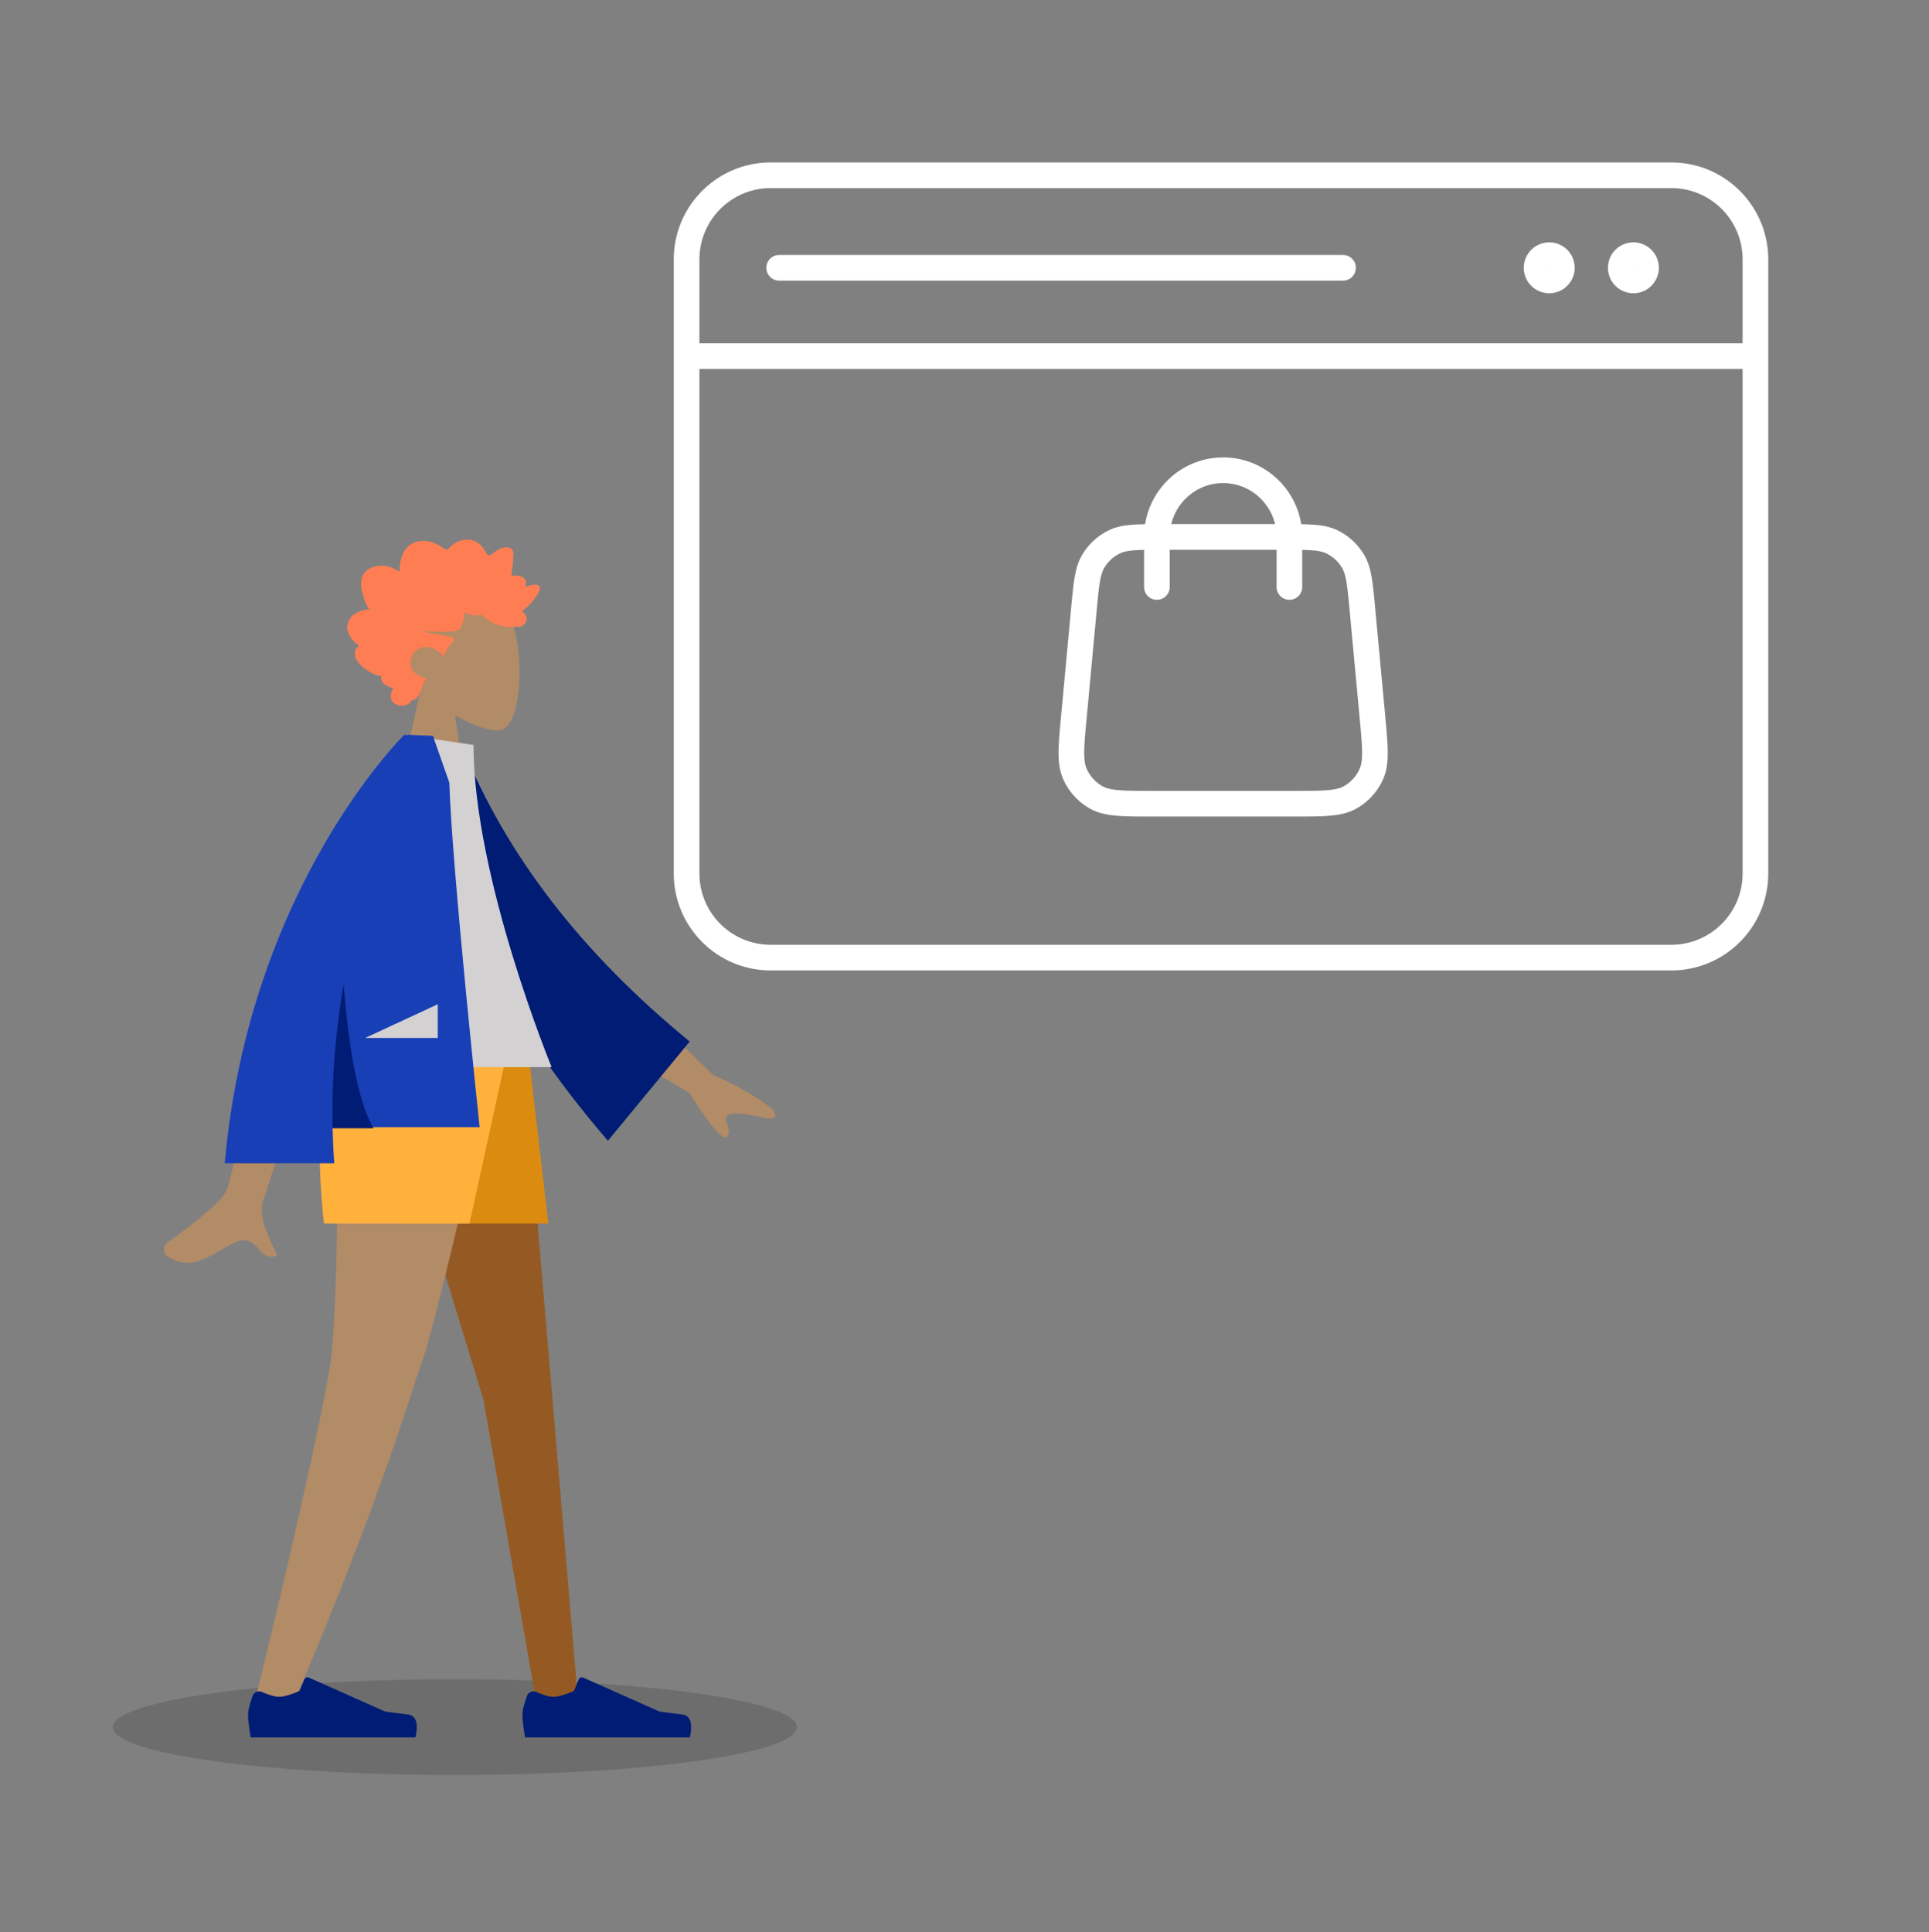 <svg xmlns="http://www.w3.org/2000/svg" width="564" height="565" fill="none"><rect width="100%" height="100%" fill="#808080" stroke="none"/><g clip-path="url(#a)"><path fill="#fff" fill-rule="evenodd" d="M197 75.845c0-15.657 12.697-28.346 28.356-28.346h263.288c15.659 0 28.356 12.69 28.356 28.346v179.557c0 15.657-12.697 28.347-28.356 28.347H225.356c-15.659 0-28.356-12.69-28.356-28.347zM225.356 55c-11.52 0-20.856 9.334-20.856 20.846v24.537h305V75.845C509.5 64.333 500.164 55 488.644 55zM509.5 107.882h-305v147.52c0 11.512 9.336 20.847 20.856 20.847h263.288c11.52 0 20.856-9.335 20.856-20.847zm-56.478-29.568.002-.009-.002-.009-.005-.016q-.007-.015-.011-.018l-.018-.011-.016-.005-.007-.001h-.008l-.016.006-.018.01q-.004.004-.011.019l-.005.016-.001.009.001.008.005.017q.007.015.011.018l.018.011.016.005.008.001h.007a.1.1 0 0 0 .034-.017l.003-.004.008-.014.004-.01zm-7.498-.009a7.44 7.44 0 0 1 7.441-7.44 7.44 7.44 0 1 1 0 14.88 7.44 7.44 0 0 1-7.441-7.44m32.106 0-.001-.009-.005-.016-.012-.018-.017-.011-.016-.005-.008-.001h-.008l-.016.006-.017.01-.006.007-.006.012-.005.016-.001.005v.004l.001.008.003.01.002.007q.007.015.012.018l.017.011.016.005.008.001h.008l.016-.006.017-.01.012-.019.005-.016zm-7.5 0a7.44 7.44 0 0 1 7.441-7.44 7.44 7.44 0 1 1 0 14.88 7.44 7.44 0 0 1-7.441-7.44m-246.063 0a3.75 3.75 0 0 1 3.75-3.75h164.862a3.75 3.75 0 0 1 0 7.5H227.817a3.75 3.75 0 0 1-3.75-3.75" clip-rule="evenodd"/><path fill="#fff" fill-rule="evenodd" d="M334.503 160.782v10.842a3.75 3.75 0 1 0 7.5 0v-10.875h31.245v10.875a3.75 3.75 0 1 0 7.5 0v-10.842c1.109.023 2.073.063 2.936.132 2.01.158 3.172.453 4.069.881a10.8 10.8 0 0 1 4.644 4.259c.512.866.914 2.011 1.259 4.016.353 2.049.602 4.688.956 8.492l2.906 31.2c.419 4.5.709 7.643.731 10.094.021 2.413-.229 3.787-.669 4.819a10.84 10.84 0 0 1-4.749 5.251c-.969.532-2.296.91-4.678 1.113-2.424.206-5.556.21-10.047.21h-40.962c-4.491 0-7.623-.004-10.047-.21-2.382-.203-3.709-.581-4.678-1.113a10.84 10.84 0 0 1-4.749-5.251c-.44-1.032-.69-2.406-.669-4.819.022-2.451.312-5.594.731-10.094l2.906-31.2c.354-3.804.603-6.443.956-8.492.345-2.005.747-3.15 1.259-4.016a10.8 10.8 0 0 1 4.644-4.259c.897-.428 2.059-.723 4.069-.881a50 50 0 0 1 2.937-.132m45.949-7.507c1.409.024 2.678.071 3.822.162 2.467.194 4.652.606 6.712 1.591a18.3 18.3 0 0 1 7.868 7.21c1.162 1.966 1.772 4.109 2.193 6.558.409 2.372.682 5.302 1.019 8.921l2.935 31.516c.4 4.294.722 7.752.747 10.556.026 2.879-.248 5.436-1.27 7.83a18.34 18.34 0 0 1-8.037 8.881c-2.283 1.253-4.796 1.769-7.652 2.012-2.779.237-6.231.237-10.513.237h-41.302c-4.282 0-7.734 0-10.513-.237-2.856-.243-5.369-.759-7.652-2.012a18.34 18.34 0 0 1-8.037-8.881c-1.022-2.394-1.296-4.951-1.27-7.83.025-2.804.347-6.262.747-10.556l2.935-31.516c.337-3.619.61-6.549 1.019-8.921.422-2.449 1.031-4.592 2.193-6.558a18.3 18.3 0 0 1 7.868-7.21c2.06-.985 4.245-1.397 6.712-1.591a62 62 0 0 1 3.822-.162c1.771-11.055 11.298-19.526 22.827-19.526s21.056 8.471 22.827 19.526m-7.65-.026c-1.67-6.902-7.848-12-15.177-12s-13.507 5.098-15.177 12z" clip-rule="evenodd"/><path fill="#000" d="M133 518.999c-55.228 0-100-6.268-100-14s44.772-14 100-14 100 6.268 100 14-44.772 14-100 14" opacity=".15"/><path fill="#B28B67" fill-rule="evenodd" d="M133.065 209.115c5.526 3.326 10.955 4.933 13.504 4.277 6.391-1.645 6.978-24.991 2.033-34.195s-30.366-13.215-31.647 5.02c-.445 6.329 2.217 11.978 6.149 16.586l-7.051 32.815h20.48z" clip-rule="evenodd"/><path fill="#FF7D53" fill-rule="evenodd" d="M108.026 178.147c-.661-.654-1.022-1.589-1.334-2.476-.324-.921-.639-1.853-.854-2.812-.43-1.916-.434-4.12.935-5.609 1.098-1.193 2.746-1.728 4.266-1.845a7.9 7.9 0 0 1 3.025.383c.964.316 1.794.947 2.728 1.338.036-2.065.39-4.227 1.44-5.99 1.009-1.697 2.619-2.649 4.453-2.901 1.881-.259 3.74.181 5.424 1.091.422.228.84.466 1.24.737.335.226.683.498 1.076.59.438.103.655-.15.939-.469.334-.374.71-.703 1.108-.995 1.759-1.292 4.068-1.823 6.106-1.049.939.357 1.852.963 2.489 1.797.568.744.973 1.924 1.757 2.443.333.22.568-.072.871-.287.455-.324.888-.681 1.349-.996a6.2 6.2 0 0 1 2.097-.947c1.097-.253 2.614-.194 2.928 1.242.118.539.028 1.116-.01 1.659-.053.746-.107 1.492-.172 2.237a16 16 0 0 1-.219 1.667c-.057.296-.235.848-.108 1.145.159.37.892.16 1.206.173.619.025 1.24.133 1.812.398.444.204.91.505 1.097 1.013.115.312.085.632.03.953-.065.384.01.589.058.977.832-.409 3.712-1.317 4.074.171.121.495-.154 1.055-.364 1.472-.367.733-.849 1.402-1.342 2.041-1.028 1.332-2.255 2.481-3.575 3.464 1.547.687 1.95 2.712.611 3.919-.591.533-1.386.651-2.132.617-.273-.012-.667-.117-.882-.07-.115.026-.239.124-.399.135-1.053.072-2.241-.182-3.27-.415-1.834-.415-3.57-1.283-4.988-2.604-.363-.339-.664-.534-1.153-.529-.429.004-.85.122-1.278.133-1.134.028-2.157-.525-3.209-.894-.065 1.421-.47 2.985-1.052 4.263-.474 1.042-1.465 1.193-2.439 1.285-3.113.292-6.238-.034-9.355-.03 3.018.681 6.136.962 9.127 1.764 1.352.362.32 1.272-.259 1.902-.951 1.039-1.659 2.326-2.15 3.682-1.476-1.922-4.086-3.188-6.397-2.598-2.554.653-4.353 4.102-2.72 6.581.949 1.44 2.661 1.996 4.086 2.614-1.112 1.154-1.381 2.858-2.05 4.294-.33.708-.793 1.509-1.531 1.755-.273.092-.593.1-.808.322-.267.275-.33.582-.671.819-1.36.944-3.483.871-4.689-.361-1.089-1.114-.806-2.876.104-4.006-1.448-.603-4.088-1.378-3.512-3.632-3.139-.208-10.762-5.293-6.548-9.008-2.313-1.305-4.437-4.494-2.952-7.305 1.144-2.165 3.804-3.133 5.986-3.248" clip-rule="evenodd"/><path fill="#955A23" fill-rule="evenodd" d="m109.227 304.344 32.111 104.83 15.556 89.152h12.197l-16.437-193.982z" clip-rule="evenodd"/><path fill="#B28B67" fill-rule="evenodd" d="M97.739 304.344c2.181 57.557-.386 87.246-.874 92.476-.488 5.229-7.173 39.137-22.997 103.261l12.996-4.457c25.01-58.812 33.532-89.377 36.4-97.1q4.303-11.584 22.855-94.18z" clip-rule="evenodd"/><path fill="#001C74" fill-rule="evenodd" d="M76.622 494.733c-1.076-.461-2.349.015-2.742 1.117-.605 1.699-1.347 4.058-1.347 5.422 0 2.305.77 6.727.77 6.727h48.129s1.876-6.194-2.166-6.688-6.716-.891-6.716-.891l-22.233-9.898a1 1 0 0 0-1.33.532l-1.381 3.344s-3.742 1.743-6.081 1.743c-1.337 0-3.389-.758-4.903-1.408m80.213 0c-1.075-.461-2.349.015-2.741 1.117-.606 1.699-1.347 4.058-1.347 5.422 0 2.305.769 6.727.769 6.727h48.129s1.876-6.194-2.166-6.688-6.715-.891-6.715-.891l-22.233-9.898a1 1 0 0 0-1.331.532l-1.381 3.344s-3.742 1.743-6.081 1.743c-1.336 0-3.389-.758-4.903-1.408" clip-rule="evenodd"/><path fill="#DC8B11" fill-rule="evenodd" d="m104.96 304.344 13.653 53.41h41.703l-6.218-53.41z" clip-rule="evenodd"/><path fill="#FFB13C" fill-rule="evenodd" d="M97.28 304.344c-6.739 20.17-2.56 53.41-2.56 53.41h42.556l11.702-53.41z" clip-rule="evenodd"/><path fill="#B28B67" fill-rule="evenodd" d="m208.531 314.362-24.173-23.548-8.029 13.873 25.137 14.798q9.455 14.873 11.105 12.852c.928-1.136.503-2.38.111-3.527-.305-.893-.59-1.726-.199-2.402.894-1.544 5.94-.66 10.694.384 4.753 1.043 3.653-1.289 2.643-2.506q-6.739-5.43-17.289-9.924M66.046 348.575c2.5-5.066 11.017-54.44 11.017-54.44l17.832.07s-16.516 53.241-17.832 56.498c-1.71 4.232 1.194 10.381 3.164 14.55.305.645.587 1.242.826 1.778-2.732 1.221-4.045-.255-5.43-1.811-1.563-1.758-3.217-3.617-7.11-1.808-1.505.699-2.929 1.525-4.32 2.332-4.804 2.789-9.217 5.35-15.221 1.651-.952-.586-1.995-2.794.525-4.52 6.279-4.299 15.327-11.823 16.55-14.3" clip-rule="evenodd"/><path fill="#001C74" fill-rule="evenodd" d="m127.74 219.415 7.379-1.264q19.056 47.536 66.539 86.384l-23.92 29.02c-31.652-36.876-51.163-74.923-49.998-114.14" clip-rule="evenodd"/><path fill="#D3D1D1" fill-rule="evenodd" d="M95.573 312.013h65.707s-22.834-55.441-22.834-94.192l-19.821-2.949c-15.577 25.016-19.975 55.817-23.052 97.141" clip-rule="evenodd"/><path fill="#193FB6" fill-rule="evenodd" d="M65.707 340.132c7.186-80.954 52.483-125.26 52.483-125.26l.016.014.008-.014h1.293c2.323.08 7.074.288 7.074.288l4.79 13.667c.76 24.995 8.875 100.744 8.875 100.744H97.237c.073 3.473.235 6.995.496 10.561z" clip-rule="evenodd"/><path fill="#001C74" fill-rule="evenodd" d="M97.245 329.907c-.344-15.125 1-29.326 3.242-42.178 1.172 15.25 3.622 33.6 8.74 42.178z" clip-rule="evenodd"/><path fill="#D3D1D1" fill-rule="evenodd" d="M106.761 303.491 128 293.632v9.859z" clip-rule="evenodd"/></g><defs><clipPath id="a"><path fill="#fff" d="M0 .999h564v564H0z"/></clipPath></defs></svg>
